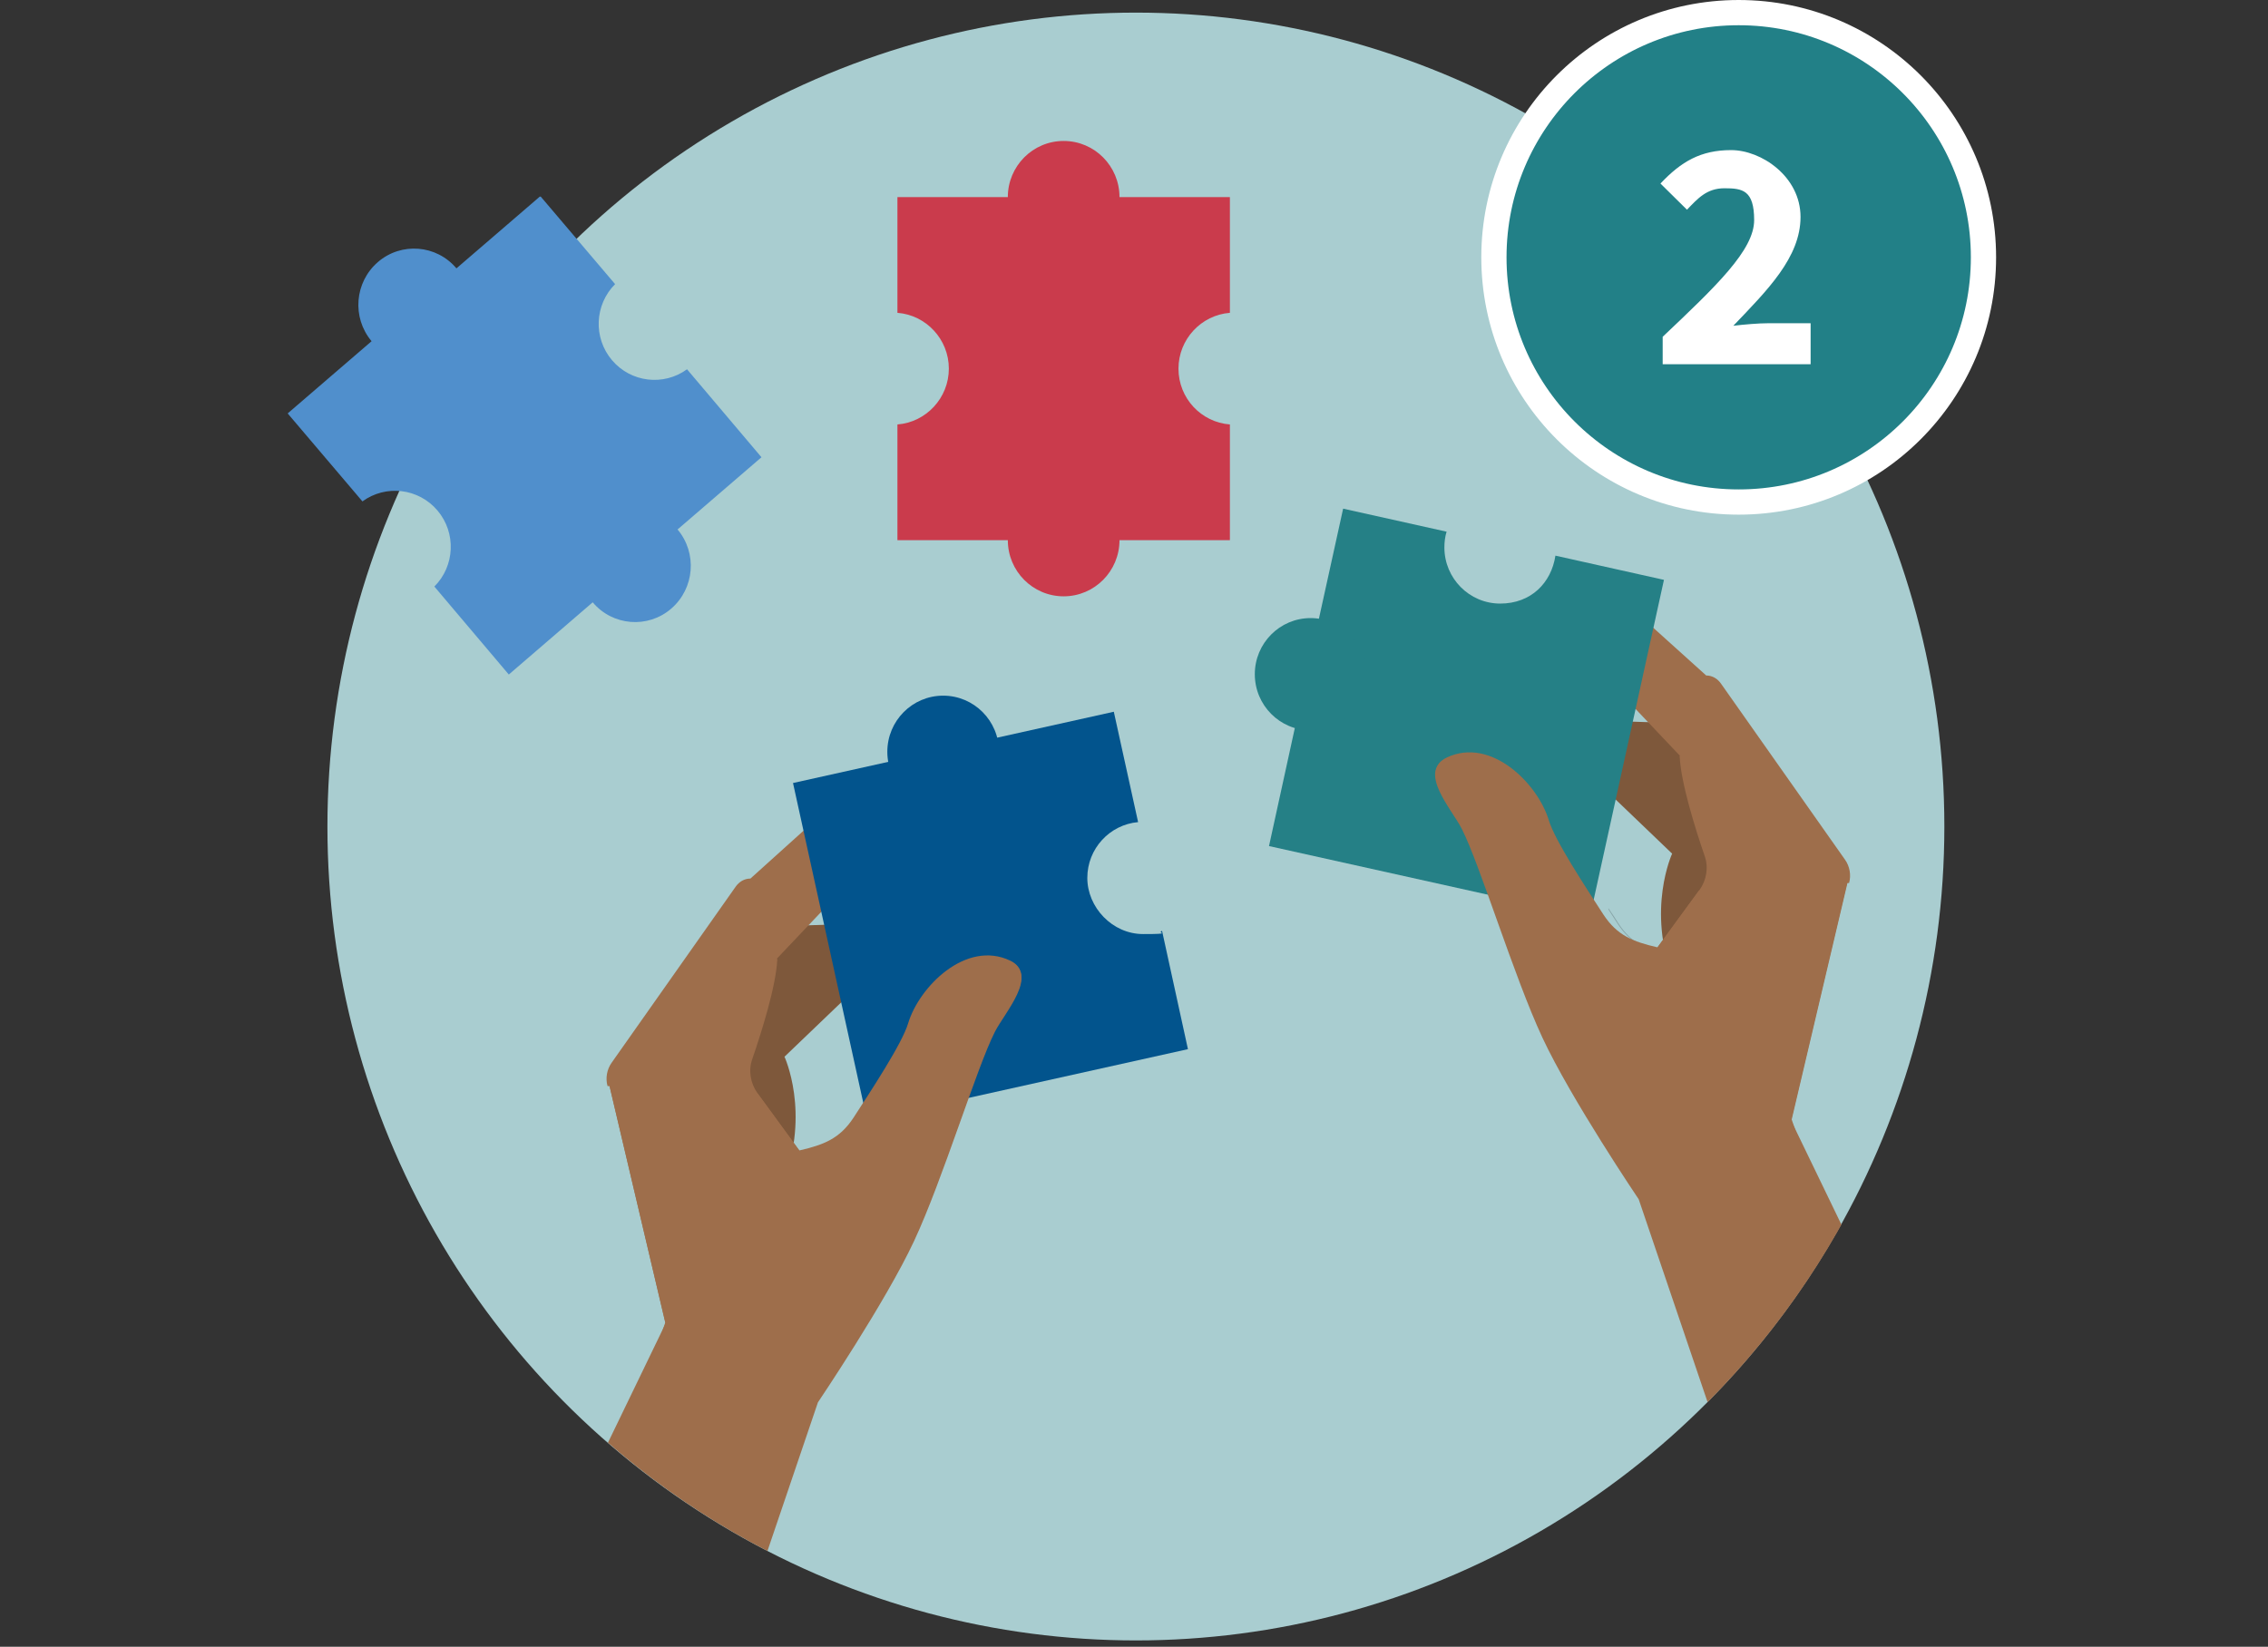 <?xml version="1.0" encoding="UTF-8"?> <svg xmlns="http://www.w3.org/2000/svg" xmlns:xlink="http://www.w3.org/1999/xlink" version="1.1" viewBox="0 0 719 522.2"><rect x="0" y="0" width="719" height="522.2" fill="#333333" stroke="none"/><defs><style> .cls-1 { fill: none; } .cls-2 { fill: #a9cdd0; } .cls-3 { fill: #02548d; } .cls-4 { fill: #7e583b; } .cls-5 { isolation: isolate; } .cls-6 { fill: #9e6e4b; } .cls-7 { fill: #258086; } .cls-8 { fill: #fff; } .cls-9 { fill: #228087; stroke: #fff; stroke-miterlimit: 10; stroke-width: 8px; } .cls-10 { opacity: .2; } .cls-11 { opacity: 0; } .cls-12 { fill: #508fcc; } .cls-13 { fill: #ca3b4c; } .cls-14 { clip-path: url(#clippath); } </style><clipPath id="clippath"><path class="cls-1" d="M616.5,262.1c0,142.5-114.8,258.1-256.3,258.1S103.8,404.6,103.8,262.1s3.7-50.3,10.6-73.6c-19.7-13.3-32.1-32.5-32.1-53.9,0-40,43.4-72.5,97-72.5s11.8.4,17.4,1.2C241,26.3,298,4,360.1,4c141.6,0,256.3,115.6,256.3,258.1Z"></path></clipPath></defs><!-- Generator: Adobe Illustrator 28.7.0, SVG Export Plug-In . SVG Version: 1.2.0 Build 136) --><g><g id="Layer_1"><g><ellipse class="cls-2" cx="360.1" cy="262.1" rx="256.3" ry="258.1"></ellipse><g class="cls-14"><g><g class="cls-11"><image width="223" height="225" transform="translate(56 28.2)"></image></g><g><path class="cls-10" d="M278.4,352.8c-1.1,1.6-2.1,3.2-2.9,4.5-4.3,6.7-9.3,8.6-17.1,10.3h-.1s-.2-.2-.2-.2h.1c7.7-1.8,12.7-3.7,17.1-10.4.9-1.4,2-3,3-4.7v.4Z"></path><g class="cls-11"><image width="333" height="466" transform="translate(83 186.2)"></image></g><polygon class="cls-10" points="258.1 367.5 258.1 367.5 256.3 365.1 256.3 365.1 258.1 367.5"></polygon><path class="cls-10" d="M530.2,303l-.2.3h-.1c-7.7-1.8-12.7-3.7-17.1-10.4-.9-1.4-1.9-2.9-2.9-4.5v-.4c1.2,1.7,2.2,3.3,3.1,4.7,4.3,6.7,9.3,8.6,17.1,10.3h.1Z"></path><g class="cls-11"><image width="337" height="461" transform="translate(364 127.2)"></image></g><polygon class="cls-10" points="532 300.6 530.2 303 530.2 303 532 300.6 532 300.6"></polygon><g class="cls-11"><image width="178" height="218" transform="translate(251 10.2)"></image></g><path class="cls-4" d="M313,291.6s-2.8,27.7-42.6,22.7l-21.7,20.8s8.2,17.7-.4,39.8c-7.8,20-30-9.6-30-9.6l19.6-71.3,75.2-2.4Z"></path><path class="cls-6" d="M239.6,346.6c-2.3-3.1-2.9-7.1-1.6-10.8,2.8-8.1,7.6-23,7.9-31.4l18.2-19.2-3.9-26.7-22.3,20.1c-1.9,0-3.6,1-4.7,2.6l-39.3,55.8c-1.5,2.1-2,4.9-1.3,7.4l47,2.2Z"></path><path class="cls-3" d="M376.6,332.7l-101.7,22.6-23.5-107,101.7-22.6,7.7,35c-9,.8-16.1,8.4-16.1,17.7s7.9,17.8,17.7,17.8,4.1-.4,6-1l8.2,37.5Z"></path><path class="cls-6" d="M246.4,304.4c-.4,8.4-5.1,23.3-7.9,31.4-1.3,3.6-.6,7.7,1.6,10.8l13.3,18.2h.1c7.7-1.8,12.7-3.7,17.1-10.4,5.7-8.8,15.4-23.5,17.3-29.9,3.5-11.6,18.3-26.5,32.3-19.9,9.1,4.3-1.8,16.2-4.9,22.3-5.8,11.4-16.5,46.8-25.6,66.3-9.1,19.5-30.5,51.2-30.5,51.2l-4.6,9.9-50.9-13.9,7.2-21-17.7-75.1c-.7-2.5-.2-5.2,1.3-7.4l39.3-55.8,12.7,23.3Z"></path><path class="cls-6" d="M193.3,344.6l17.7,75.1-93.8,194.1h84.7l57.4-169.1s21.4-31.7,30.5-51.2c9.1-19.5,19.8-54.9,25.6-66.3,3.1-6.1,14-18,4.9-22.3-14-6.6-28.8,8.3-32.3,19.9-1.9,6.4-11.6,21.1-17.3,29.9-4.3,6.7-9.3,8.6-17.1,10.3h-.1s-13.3-18.2-13.3-18.2l-47-2.2Z"></path><ellipse class="cls-3" cx="299" cy="238.4" rx="17.7" ry="17.8"></ellipse><path class="cls-4" d="M465.8,227.2s2.8,27.7,42.6,22.7l21.7,20.8s-8.2,17.7.4,39.8c7.8,20,30-9.6,30-9.6l-19.6-71.3-75.2-2.4Z"></path><path class="cls-6" d="M539.2,282.2c2.3-3.1,2.9-7.1,1.6-10.8-2.8-8.1-7.6-23-7.9-31.4l-18.2-19.2,3.9-26.7,22.3,20.1c1.9,0,3.6,1,4.7,2.6l39.3,55.8c1.5,2.1,2,4.9,1.3,7.4l-47,2.2Z"></path><path class="cls-7" d="M527.5,183.9l-23.5,107-101.7-22.6,8.2-37.5,7.6-34.5,7.7-35,32.8,7.3c-.5,1.6-.7,3.3-.7,5,0,9.8,7.9,17.8,17.7,17.8s16.2-6.6,17.5-15.2l34.5,7.7Z"></path><path class="cls-6" d="M532.5,240c.4,8.4,5.1,23.3,7.9,31.4,1.3,3.6.6,7.7-1.6,10.8l-13.3,18.2h-.1c-7.7-1.8-12.7-3.7-17.1-10.4-5.7-8.8-15.4-23.5-17.3-29.9-3.5-11.6-18.3-26.5-32.3-19.9-9.1,4.3,1.8,16.2,4.9,22.3,5.8,11.4,16.5,46.8,25.6,66.3,9.1,19.5,30.5,51.2,30.5,51.2l4.6,9.9,50.9-13.9-7.2-21,17.7-75.1c.7-2.5.2-5.2-1.3-7.4l-39.3-55.8-12.7,23.3Z"></path><path class="cls-6" d="M585.5,280.2l-17.7,75.1,93.8,194.1h-84.7s-57.4-169.1-57.4-169.1c0,0-21.4-31.7-30.5-51.2-9.1-19.5-19.8-54.9-25.6-66.3-3.1-6.1-14-18-4.9-22.3,14-6.6,28.8,8.3,32.3,19.9,1.9,6.4,11.6,21.1,17.3,29.9,4.3,6.7,9.3,8.6,17.1,10.3h.1s13.3-18.2,13.3-18.2l47-2.2Z"></path><ellipse class="cls-7" cx="415.5" cy="213.8" rx="17.7" ry="17.8"></ellipse><path class="cls-13" d="M373.6,116.9c0,9.4,7.2,17,16.3,17.7v36.7h-35c0,9.8-7.9,17.8-17.7,17.8s-17.7-8-17.7-17.8h-35v-36.7c9.1-.7,16.3-8.4,16.3-17.7s-7.2-17-16.3-17.7v-36.7h35c0-9.8,7.9-17.8,17.7-17.8s17.7,8,17.7,17.8h35v36.7c-9.1.7-16.3,8.4-16.3,17.7Z"></path><path class="cls-12" d="M194,114.2c6,7.1,16.4,8.3,23.8,2.9l23.6,27.9-26.6,22.9c6.3,7.5,5.4,18.7-2,25.1-7.4,6.4-18.6,5.5-24.9-2l-26.6,22.9-23.6-27.9c6.5-6.5,7-17,1-24.1-6-7.1-16.4-8.3-23.8-2.9l-23.7-27.9,26.6-22.9c-6.3-7.5-5.4-18.7,2-25.1,7.4-6.4,18.6-5.5,24.9,2l26.6-22.9,23.7,27.9c-6.5,6.5-7,17-1,24.1Z"></path></g></g></g></g><circle class="cls-9" cx="551.2" cy="81.6" r="77.6"></circle><g class="cls-5"><g class="cls-5"><path class="cls-8" d="M527.1,106.8c17-16.1,29-27.5,29-37s-3.7-10.1-9.4-10.1-8.5,3.3-11.9,6.8l-8.4-8.3c6.6-7,12.8-10.6,22.4-10.6s22,8.4,22,21.2-10.5,23.2-21.3,34.5c3.4-.4,8-.8,11.1-.8h13.4v13h-46.9v-8.8Z"></path></g></g></g></g></svg> 